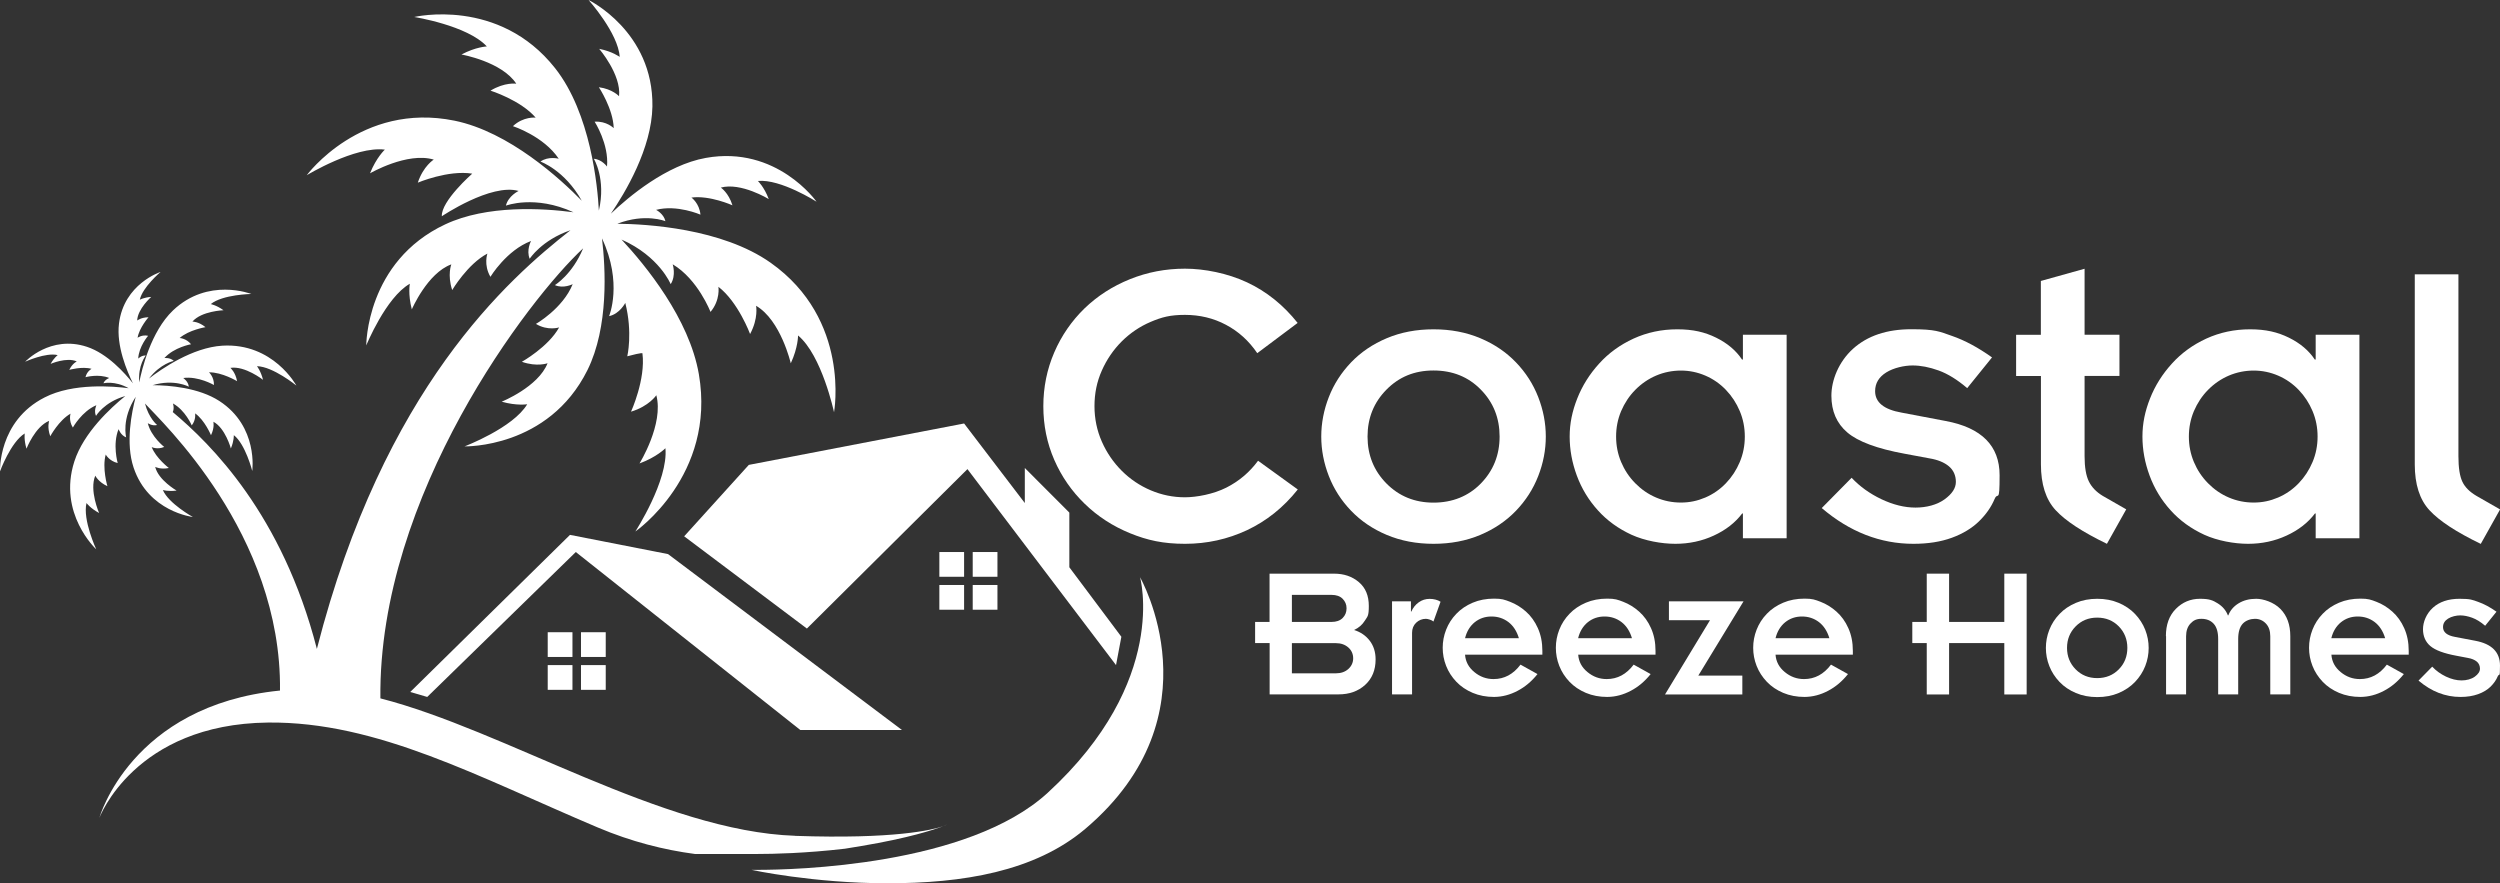 <?xml version="1.0" encoding="UTF-8"?> <svg xmlns="http://www.w3.org/2000/svg" id="Layer_1" version="1.1" viewBox="0 0 3133 1106.8"><rect x="0" y="0" width="3133" height="1106.8" fill="#333333" stroke="none"/><defs><style> .st0 { fill: #fff; } </style></defs><g><path class="st0" d="M1428.6,722.9s37.2,130.4-115.7,270.7c-100,91.7-318.8,96.5-363.2,96.5s-8,0-8,0c0,0,77.4,16.8,170.6,16.8s184.4-14.2,248.4-68.7c167.3-142.4,67.8-315.2,67.8-315.2Z"></path><path class="st0" d="M1181.8,1035.3c3.3-1.1,4.6-1.9,4.6-1.9,0,0-1.5.7-4.6,1.9Z"></path></g><rect class="st0" x="686.4" y="792.3" width="31" height="31"></rect><rect class="st0" x="728.1" y="792.3" width="31" height="31"></rect><rect class="st0" x="686.4" y="833.5" width="31" height="31"></rect><rect class="st0" x="728.1" y="833.5" width="31" height="31"></rect><rect class="st0" x="1177.2" y="691.8" width="31" height="31"></rect><rect class="st0" x="1219" y="691.8" width="31" height="31"></rect><rect class="st0" x="1177.2" y="733.1" width="31" height="31"></rect><rect class="st0" x="1219" y="733.1" width="31" height="31"></rect><g><polygon class="st0" points="1340.1 710.9 1340.1 642.4 1284.3 586.5 1284.3 630.4 1208.2 530.7 938.4 582.6 857.4 672.1 1011.2 787.7 1212.4 587.9 1398.6 833.5 1405.3 798 1340.1 710.9"></polygon><polygon class="st0" points="837.2 694.4 714.3 670.3 514.1 867.2 535.4 873.4 721.6 691.8 1002.9 914.8 1130.3 914.8 1130.3 914.8 837.2 694.4 837.2 694.4"></polygon></g><path class="st0" d="M996.3,1047.4c-166.1-5.7-363.4-132.2-519.6-172.2h0c-2.8-254.8,186.7-501.6,254.1-564-13.6,32.9-35.4,46-35.4,46.1,10.6,4.8,22.3-1.2,22.3-1.2-12.3,30.5-46.1,49.9-46.1,49.8,14.9,9.1,29.1,4.4,29.1,4.4-13.5,24.5-46.7,43.1-46.7,43.1,19,6.7,32.2,1.8,32.2,1.8-11.6,29.7-57.5,48.2-57.5,48.2,19,5.4,32,3.2,32,3.2-17.7,29.7-78.5,52.8-78.5,52.8,0,0,105.1,2.8,154-95.6,26.8-54.1,22.7-127.8,18.2-165.1,26.3,56.1,8.9,97.4,8.9,97.5,13.4-2.9,20.3-16.6,20.3-16.6,9.5,37.4,2.5,67,2.5,66.9,19.8-5.3,19-3.7,19-3.7,4.2,32.6-14.3,73.1-14.3,73.1,22.6-6.8,31.7-20.6,31.7-20.6,9.6,36.1-21.1,85.5-21.1,85.5,21.7-8,32.5-19.1,32.5-19.1,3.8,40.4-37.7,104.4-37.7,104.4,0,0,101.5-70.2,79.6-197.2-12-69.5-66.7-136.3-96.9-168.7,47.4,21,61.6,55.9,61.6,55.9,7.1-11,2.5-24.9,2.5-24.9,31.7,18.9,47.4,59.7,47.4,59.7,12.6-15,9.9-31.5,9.9-31.5,24.9,19.2,39.7,59.2,39.7,59.2,10.7-19.9,7.5-35.4,7.5-35.4,31,18,43.5,72.1,43.5,72.1,9.3-20.1,9.1-34.9,9.1-34.9,29.9,24.8,45.1,96.2,45.1,96.2,0,0,21.3-116.1-79.4-187.3-61.3-43.3-156.1-48.6-192.2-48.9,35.1-13.6,60.3-3.2,60.3-3.2-2.1-9.4-11.7-14.2-11.7-14.2,26.2-6.9,55.6,6,55.6,6-1.3-14.3-11.3-21.4-11.3-21.4,22.9-3.1,51.4,9.7,51.4,9.7-4.9-15.9-14.6-22.2-14.6-22.2,25.3-6.9,60.1,14.4,60.1,14.4-5.7-15.2-13.6-22.7-13.6-22.7,28.4-2.8,73.5,26,73.5,26,0,0-49.8-70.9-138.8-54.9-49.6,8.9-96.9,48.9-119,69.9,17.9-26.2,51.2-81.7,52.1-134.4C818.9,39.3,737.6,0,737.6,0c0,0,37.2,41.6,39,71.3,0,0-9.1-6.8-25.7-10.1,0,0,27.8,32.2,24.9,59.4,0,0-8.1-9-25.3-11.3,0,0,18,27.2,18.6,51.3,0,0-8.9-9.1-23.9-8.1,0,0,18.1,28.1,15.5,56.2,0,0-6.6-9.1-16.5-9.7,0,0,15.5,25.1,6.3,64.9-1.6-30.4-10.2-121.9-54.8-178.4C625.2-3.9,519.1,21.3,519.1,21.3c0,0,66.6,10.5,91,36.9,0,0-13.7.5-31.8,10.1,0,0,50.6,8.9,68.7,36.6,0,0-14.4-2.2-32.3,8.7,0,0,37.6,11.8,56.6,33.8,0,0-15.3-1.7-28.5,10.7,0,0,38.4,12.4,57.4,40.8,0,0-13.1-3.5-22.9,3.6,0,0,30.2,10.5,51.8,49.1-26.4-27-90.9-86.4-159.6-100.4-117.2-23.8-185.1,68.4-185.1,68.4,0,0,60.5-36.8,97.9-32.1,0,0-10.6,9.7-18.6,29.7,0,0,46.6-27.1,79.9-17.2,0,0-13.1,8-20,28.9,0,0,38.1-16.1,68.2-11.3,0,0-39.2,34.4-38.1,53.4,0,0,61.7-41.6,96.2-31.7,0,0-12.9,6.1-15.9,18.4,0,0,36.2-13.9,84.7,8.3-38.5-5.1-108.3-9.4-160.6,15.1-99.5,46.6-99.1,151.8-99.1,151.8,0,0,24.5-60.2,54.6-77.3,0,0-2.5,13,2.5,32.1,0,0,19.5-45.5,49.5-56.4,0,0-5.2,13.1,1.1,32.2,0,0,19.3-32.7,44.1-45.7,0,0-5,14,3.8,29.1,0,0,20.1-33.3,50.9-44.9,0,0-6.2,11.5-1.7,22.3,0,0,14.8-23.3,51.1-35.8-77.4,60.8-234,197.5-317.8,524.7-43.3-168.5-132.8-256.8-180.6-296.8,2.3-5.1.2-10.8.2-10.8,15.4,8.4,23.6,27.5,23.6,27.5,5.7-7.4,4.2-15.1,4.2-15.1,12.2,8.7,19.9,27.4,19.9,27.4,4.7-9.6,3-16.9,3-16.9,15,8,21.9,33.5,21.9,33.5,4.1-9.7,3.7-16.7,3.7-16.7,14.6,11.3,23.1,44.9,23.1,44.9,0,0,8-55.6-41.1-87.6-25.8-16.8-63-19.8-83.8-19.9,27.3-8.1,45.4,1.9,45.4,1.9-.7-6.8-7-10.9-7-10.9,19-2.6,38.5,8.8,38.5,8.8.3-10.1-6.2-15.9-6.2-15.9,16.3-.3,35.2,11.1,35.2,11.1-2.1-11.5-8.4-16.7-8.4-16.7,18.3-2.8,40.9,15,40.9,15-2.7-11.1-7.6-17.1-7.6-17.1,20.1.4,49.4,24.3,49.4,24.3,0,0-29-53.8-92.8-50-37.4,2.3-76,28.9-91.9,41.2,14.3-18.8,31.1-22.1,31.1-22.1-4.6-4.5-11.8-3.6-11.8-3.6,12.2-13.6,33.4-17.3,33.4-17.3-6.1-7.5-14.3-7.8-14.3-7.8,11.7-10.2,32.4-13.6,32.4-13.6-8.6-7.1-16.4-7-16.4-7,11.6-13.3,39-14.2,39-14.2-8.8-6.4-16-7.7-16-7.7,14.8-12.1,50.8-12.7,50.8-12.7,0,0-54.2-21.3-98.2,20.7-27.7,26.5-39.1,74.1-42.2,90.1-1.9-21.6,8.2-33.7,8.2-33.7-5.3-.4-9.5,3.9-9.5,3.9.7-15.1,12.4-28.6,12.4-28.6-7.8-1.7-13.2,2.5-13.2,2.5,2.1-12.7,13.7-25.7,13.7-25.7-9.2,0-14.2,4.1-14.2,4.1.5-14.6,17.6-29.6,17.6-29.6-9,.5-14.3,3.5-14.3,3.5,3.2-15.5,26-34.8,26-34.8,0,0-45.9,14.7-52.1,64.7-3.5,27.9,10,59.7,17.5,74.9-10.1-12.8-32.1-37.4-57.7-45.8-45.8-15.1-77.4,18.7-77.4,18.7,0,0,26-11.9,40.8-8.3,0,0-4.7,3.4-8.9,11,0,0,20-8.7,32.8-3.1,0,0-5.6,2.6-9.4,10.6,0,0,16-4.6,27.9-1.3,0,0-5.8,3-7.6,10.5,0,0,16.5-4.6,29.8,1,0,0-5.4,1.8-7.3,6.6,0,0,14.1-3.6,31.6,6.2-19.1-2.5-69.6-6.8-105.2,11.5C-2.6,527.7,0,590.7,0,590.7c0,0,13.4-36.6,31-47.5,0,0-1.2,7.8,2.2,19.1,0,0,10.7-27.7,28.4-34.9,0,0-2.8,7.9,1.4,19.3,0,0,10.8-20,25.4-28.3,0,0-2.7,8.5,2.9,17.4,0,0,11.3-20.4,29.5-28,0,0-3.4,7-.5,13.4,0,0,10.1-17.3,36.7-24.9-18.4,14.9-52.2,46-63.8,81.9-21.1,65.5,27.4,110.2,27.4,110.2,0,0-17.2-36.9-12.2-58,0,0,4.9,6.7,15.8,12.5,0,0-12.5-28.4-4.8-46.8,0,0,3.8,8,15.2,13.2,0,0-6.8-22.8-2.1-39.7,0,0,4.3,8.2,15,10.7,0,0-6.7-23.4,1.1-42.5,0,0,2.6,7.7,9.5,10.3,0,0-6.1-23.2,12-50.8-5.2,19.4-12.9,58-2.7,88.6,18.5,55.6,74.3,62,74.3,62,0,0-30.4-16.8-37.6-33.8,0,0,6.7,2.1,17.2.7,0,0-22.9-13.2-26.8-29.7,0,0,6.6,3.6,17.1,1.4,0,0-16.1-12.3-21.5-26.2,0,0,7.1,3.5,15.7-.2,0,0-16.4-12.7-20.6-29.8,0,0,5.7,4,11.7,2.3,0,0-10.5-8.5-15.2-26.9,19.6,21.7,171.4,162.7,169.2,359.7-187,18.7-226.4,159.6-226.4,159.6,0,0,43.9-117.7,211.5-119.5,137-1.4,263.7,68.4,413.1,131.5,42.3,17.9,83.2,28.1,121.7,33.2h71.6s2.7,0,7.5,0c18.2,0,59.3-.8,109-6.6,7.2-1.2,14.1-2.3,20.7-3.4,59.2-9.9,91.2-20.5,102.4-24.8-13.7,4.7-61.1,16.4-185.6,12.1Z"></path><g><path class="st0" d="M1626.3,613.5c-17.9,22.5-39.1,39.4-63.5,50.9-24.4,11.4-50.3,17.1-77.7,17.1s-47.2-4.4-68.8-13.2c-21.6-8.8-40.6-21.1-56.9-36.9-16.3-15.8-29.1-34.2-38.2-55.1-9.1-20.9-13.7-43.3-13.7-67.2s4.6-46.4,13.7-67.5c9.1-21.1,21.8-39.4,37.9-55.1,16.2-15.6,35.1-27.8,56.9-36.6,21.8-8.8,44.8-13.2,69-13.2s53.3,5.7,77.7,17.1c24.4,11.4,45.6,28.4,63.5,50.9l-50.6,37.9c-10.5-15.5-23.6-27.3-39.3-35.6-15.6-8.3-32.8-12.4-51.4-12.4s-29,2.9-42.7,8.7c-13.7,5.8-25.8,14-36.4,24.5-10.5,10.5-18.9,22.8-25,36.6-6.2,13.9-9.2,28.7-9.2,44.5s3.1,30.7,9.2,44.5c6.1,13.9,14.5,26.1,25,36.6s22.7,18.7,36.4,24.5c13.7,5.8,27.9,8.7,42.7,8.7s35.9-4,51.9-12.1c16-8.1,29.2-19.3,39.8-33.7l49.5,35.8Z"></path><path class="st0" d="M1665.3,497.6c6.3-16.2,15.6-30.6,27.9-43.5,12.3-12.8,27.2-22.9,44.8-30.3,17.6-7.4,37.1-11.1,58.5-11.1s40.9,3.7,58.5,11.1c17.6,7.4,32.5,17.5,44.8,30.3,12.3,12.8,21.6,27.3,27.9,43.5,6.3,16.2,9.5,32.7,9.5,49.5s-3.2,33.4-9.5,49.5c-6.3,16.2-15.6,30.7-27.9,43.5-12.3,12.8-27.2,22.9-44.8,30.3-17.6,7.4-37.1,11.1-58.5,11.1s-40.9-3.7-58.5-11.1c-17.6-7.4-32.5-17.5-44.8-30.3-12.3-12.8-21.6-27.3-27.9-43.5-6.3-16.2-9.5-32.7-9.5-49.5s3.2-33.4,9.5-49.5ZM1737.5,605.9c15.8,16,35.5,24,59,24s43.7-8,59.3-24c15.6-16,23.5-35.6,23.5-58.8s-7.8-42.8-23.5-58.8c-15.6-16-35.4-24-59.3-24s-43.2,8-59,24c-15.8,16-23.7,35.6-23.7,58.8s7.9,42.8,23.7,58.8Z"></path><path class="st0" d="M2184.4,643.5h-1.1c-8.8,11.6-20.6,20.8-35.6,27.7-14.9,6.9-31,10.3-48.2,10.3s-38.3-3.8-54.8-11.3c-16.5-7.6-30.6-17.7-42.2-30.6-11.6-12.8-20.4-27.3-26.4-43.5-6-16.2-9-32.5-9-49s3.2-31.7,9.5-47.7c6.3-16,15.5-30.6,27.4-43.7,11.9-13.2,26.3-23.6,43.2-31.4,16.9-7.7,35.1-11.6,54.8-11.6s34.5,3.5,48.7,10.5c14.2,7,25,16.2,32.4,27.4h1.1v-31.1h54.8v255.1h-54.8v-31.1ZM2031.6,579c4.2,10,10.1,18.9,17.7,26.6,7.6,7.7,16.2,13.7,26.1,17.9,9.8,4.2,20.2,6.3,31.1,6.3s20.7-2.1,30.6-6.3c9.8-4.2,18.4-10.2,25.8-17.9,7.4-7.7,13.2-16.6,17.4-26.6s6.3-20.6,6.3-31.9-2.1-21.9-6.3-31.9c-4.2-10-10-18.9-17.4-26.6-7.4-7.7-16-13.7-25.8-17.9-9.8-4.2-20-6.3-30.6-6.3s-21.3,2.1-31.1,6.3c-9.8,4.2-18.5,10.2-26.1,17.9-7.6,7.7-13.4,16.6-17.7,26.6-4.2,10-6.3,20.6-6.3,31.9s2.1,21.9,6.3,31.9Z"></path><path class="st0" d="M2320.4,598.7c10.2,10.9,22.7,19.9,37.4,26.9,14.8,7,29,10.5,42.7,10.5s26.9-3.4,36.4-10.3c9.5-6.9,14.2-14.1,14.2-21.9s-2.9-14.6-8.7-19.5c-5.8-4.9-14-8.3-24.5-10l-31.1-5.8c-34.4-6.3-58.3-15.2-71.7-26.6-13.4-11.4-20-26.8-20-46.1s9-42.4,27.1-58.8c18.1-16.3,42.4-24.5,73-24.5s35,2.8,51.1,8.4c16.2,5.6,32.8,14.6,50.1,26.9l-31.1,38.5c-12.3-10.5-24.2-17.9-35.8-22.1-11.6-4.2-22.5-6.3-32.7-6.3s-23.6,2.9-32.9,8.7c-9.3,5.8-14,13.6-14,23.5,0,14.1,11.1,23,33.2,26.9l55.3,10.5c45,8.4,67.5,31.1,67.5,68s-2.1,19.8-6.3,29.8-10.7,19.3-19.5,27.9c-8.8,8.6-20.1,15.5-34,20.6-13.9,5.1-30,7.6-48.2,7.6-41.5,0-79.8-14.9-114.9-44.8l37.4-37.9Z"></path><path class="st0" d="M2526.5,419.6h31.1v-67.5l54.8-15.3v82.7h43.7v51.6h-43.7v100.7c0,13.7,1.8,24.2,5.3,31.4,3.5,7.2,9.3,13.3,17.4,18.2l29.5,16.9-24.2,43.2c-30.6-14.8-52-28.8-64.3-42.2-12.3-13.3-18.4-32.5-18.4-57.4v-110.7h-31.1v-51.6Z"></path><path class="st0" d="M2902.2,643.5h-1.1c-8.8,11.6-20.6,20.8-35.6,27.7-14.9,6.9-31,10.3-48.2,10.3s-38.3-3.8-54.8-11.3c-16.5-7.6-30.6-17.7-42.2-30.6-11.6-12.8-20.4-27.3-26.4-43.5-6-16.2-9-32.5-9-49s3.2-31.7,9.5-47.7c6.3-16,15.5-30.6,27.4-43.7,11.9-13.2,26.3-23.6,43.2-31.4,16.9-7.7,35.1-11.6,54.8-11.6s34.5,3.5,48.7,10.5c14.2,7,25,16.2,32.4,27.4h1.1v-31.1h54.8v255.1h-54.8v-31.1ZM2749.4,579c4.2,10,10.1,18.9,17.7,26.6,7.6,7.7,16.2,13.7,26.1,17.9,9.8,4.2,20.2,6.3,31.1,6.3s20.7-2.1,30.6-6.3c9.8-4.2,18.4-10.2,25.8-17.9,7.4-7.7,13.2-16.6,17.4-26.6s6.3-20.6,6.3-31.9-2.1-21.9-6.3-31.9c-4.2-10-10-18.9-17.4-26.6-7.4-7.7-16-13.7-25.8-17.9-9.8-4.2-20-6.3-30.6-6.3s-21.3,2.1-31.1,6.3c-9.8,4.2-18.5,10.2-26.1,17.9-7.6,7.7-13.4,16.6-17.7,26.6-4.2,10-6.3,20.6-6.3,31.9s2.1,21.9,6.3,31.9Z"></path><path class="st0" d="M3080.9,343.7v228.2c0,14.4,1.7,25,5,31.9,3.3,6.9,9.2,12.7,17.7,17.7l29.5,16.9-24.2,43.2c-30.6-14.8-52-28.8-64.3-42.2-12.3-13.3-18.4-32.5-18.4-57.4v-238.2h54.8Z"></path></g><g><path class="st0" d="M1591,805.9h-18.1v-26.5h18.1v-60.5h80.8c12.4,0,22.7,3.5,31.1,10.6,8.4,7.1,12.5,17,12.5,29.9s-1.6,13-4.9,18.3c-3.3,5.3-7.8,9.2-13.6,11.8,8.2,2.6,14.7,7,19.6,13.4,4.9,6.4,7.4,14.2,7.4,23.5,0,13.3-4.4,24-13.1,31.9-8.8,8-19.9,11.9-33.4,11.9h-86.3v-64.4ZM1619,779.4h49.7c5.9,0,10.6-1.6,13.9-4.9s4.9-7.4,4.9-12.2-1.7-8.6-4.9-11.9c-3.3-3.3-7.9-4.9-13.9-4.9h-49.7v34ZM1619,843.8h55.2c6.3,0,11.5-1.8,15.5-5.4s6.1-8.1,6.1-13.4-2-10-6.1-13.6-9.3-5.4-15.5-5.4h-55.2v37.9Z"></path><path class="st0" d="M1744.6,753.6h23.6v12.8h.5c2.1-4.8,5.2-8.7,9.3-11.6,4.1-2.9,8.6-4.3,13.6-4.3s10,1.2,13.7,3.6l-8.9,24.8c-1.1-1-2.7-1.8-4.6-2.4-1.9-.6-3.5-1-4.8-1-4.8,0-8.9,1.7-12.3,4.9-3.4,3.3-5.1,7.5-5.1,12.7v77.1h-25.1v-116.7Z"></path><path class="st0" d="M1926.6,845c-7.1,8.8-15.3,15.8-24.7,20.7-9.4,5-19.2,7.6-29.5,7.7-9.8,0-18.7-1.7-26.8-5.1-8-3.4-14.9-8-20.5-13.9-5.6-5.9-9.9-12.5-12.8-19.9-2.9-7.4-4.3-14.9-4.3-22.7s1.4-15.3,4.3-22.7c2.9-7.4,7.1-14,12.8-19.9,5.6-5.9,12.5-10.5,20.5-13.9,8-3.4,17-5.1,26.8-5.1s13.1,1.3,20.1,4c7,2.7,13.6,6.7,19.8,12.2,6.2,5.5,11.2,12.4,14.9,20.7,3.8,8.4,5.7,17.9,5.7,28.7v4.6h-96.9c.6,8.7,4.5,16,11.6,21.8,7.1,5.9,15.1,8.8,24.1,8.8,13.5,0,24.7-6,33.8-18.1l21.2,11.8ZM1903.5,799.9c-2.6-8.8-7-15.6-13.1-20.3-6.2-4.7-13.3-7-21.3-7s-15,2.4-21,7.2c-5.9,4.8-10,11.5-12.1,20h67.5Z"></path><path class="st0" d="M2068.4,845c-7.1,8.8-15.3,15.8-24.7,20.7-9.4,5-19.2,7.6-29.5,7.7-9.8,0-18.7-1.7-26.8-5.1-8-3.4-14.9-8-20.5-13.9-5.6-5.9-9.9-12.5-12.8-19.9-2.9-7.4-4.3-14.9-4.3-22.7s1.4-15.3,4.3-22.7c2.9-7.4,7.1-14,12.8-19.9,5.6-5.9,12.5-10.5,20.5-13.9,8-3.4,17-5.1,26.8-5.1s13.1,1.3,20.1,4c7,2.7,13.6,6.7,19.8,12.2,6.2,5.5,11.2,12.4,14.9,20.7,3.8,8.4,5.7,17.9,5.7,28.7v4.6h-96.9c.6,8.7,4.5,16,11.6,21.8,7.1,5.9,15.1,8.8,24.1,8.8,13.5,0,24.7-6,33.8-18.1l21.2,11.8ZM2045.2,799.9c-2.6-8.8-7-15.6-13.1-20.3-6.2-4.7-13.3-7-21.3-7s-15,2.4-21,7.2c-5.9,4.8-10,11.5-12.1,20h67.5Z"></path><path class="st0" d="M2143.1,777.2h-51.6v-23.6h93.5l-56.7,93.1h55.2v23.6h-96.9l56.4-93.1Z"></path><path class="st0" d="M2315.7,845c-7.1,8.8-15.3,15.8-24.7,20.7-9.4,5-19.2,7.6-29.5,7.7-9.8,0-18.7-1.7-26.8-5.1-8-3.4-14.9-8-20.5-13.9-5.6-5.9-9.9-12.5-12.8-19.9-2.9-7.4-4.3-14.9-4.3-22.7s1.4-15.3,4.3-22.7c2.9-7.4,7.1-14,12.8-19.9,5.6-5.9,12.5-10.5,20.5-13.9,8-3.4,17-5.1,26.8-5.1s13.1,1.3,20.1,4c7,2.7,13.6,6.7,19.8,12.2,6.2,5.5,11.2,12.4,14.9,20.7,3.8,8.4,5.7,17.9,5.7,28.7v4.6h-96.9c.6,8.7,4.5,16,11.6,21.8,7.1,5.9,15.1,8.8,24.1,8.8,13.5,0,24.7-6,33.8-18.1l21.2,11.8ZM2292.6,799.9c-2.6-8.8-7-15.6-13.1-20.3-6.2-4.7-13.3-7-21.3-7s-15,2.4-21,7.2c-5.9,4.8-10,11.5-12.1,20h67.5Z"></path><path class="st0" d="M2414.6,805.9h-18.1v-26.5h18.1v-60.5h28v60.5h69.2v-60.5h28v151.4h-28v-64.4h-69.2v64.4h-28v-64.4Z"></path><path class="st0" d="M2568.2,789.3c2.9-7.4,7.1-14,12.8-19.9,5.6-5.9,12.5-10.5,20.5-13.9,8-3.4,17-5.1,26.8-5.1s18.7,1.7,26.8,5.1c8,3.4,14.9,8,20.5,13.9,5.6,5.9,9.9,12.5,12.8,19.9,2.9,7.4,4.3,14.9,4.3,22.7s-1.4,15.3-4.3,22.7c-2.9,7.4-7.2,14-12.8,19.9-5.6,5.9-12.5,10.5-20.5,13.9-8,3.4-17,5.1-26.8,5.1s-18.7-1.7-26.8-5.1c-8-3.4-14.9-8-20.5-13.9-5.6-5.9-9.9-12.5-12.8-19.9-2.9-7.4-4.3-14.9-4.3-22.7s1.4-15.3,4.3-22.7ZM2601.2,838.8c7.2,7.3,16.2,11,27,11s20-3.7,27.1-11c7.2-7.3,10.7-16.3,10.7-26.9s-3.6-19.6-10.7-26.9c-7.2-7.3-16.2-11-27.1-11s-19.8,3.7-27,11c-7.2,7.3-10.8,16.3-10.8,26.9s3.6,19.6,10.8,26.9Z"></path><path class="st0" d="M2714.3,797.2c0-14.3,4.1-25.7,12.4-34.1,8.3-8.4,18.4-12.7,30.3-12.7s16.1,1.9,22.2,5.7c6.1,3.8,10.4,8.8,12.8,15.1h.5c2.4-6.3,6.7-11.3,12.9-15.1,6.2-3.8,13.5-5.7,22.1-5.7s22,4.2,30.3,12.7c8.3,8.4,12.4,19.8,12.4,34.1v73h-25.1v-72.8c0-6.8-1.8-12.1-5.5-16-3.7-3.9-8.3-5.9-13.7-5.9s-11.5,2-15.3,6.1c-3.8,4.1-5.7,10.5-5.7,19.2v69.4h-25.1v-69.4c0-8.7-1.9-15.1-5.7-19.2-3.8-4.1-8.9-6.1-15.3-6.1s-10,2-13.7,5.9c-3.7,3.9-5.5,9.3-5.5,16v72.8h-25.1v-73Z"></path><path class="st0" d="M3012.3,845c-7.1,8.8-15.3,15.8-24.7,20.7-9.4,5-19.2,7.6-29.5,7.7-9.8,0-18.7-1.7-26.8-5.1-8-3.4-14.9-8-20.5-13.9-5.6-5.9-9.9-12.5-12.8-19.9-2.9-7.4-4.3-14.9-4.3-22.7s1.4-15.3,4.3-22.7c2.9-7.4,7.1-14,12.8-19.9,5.6-5.9,12.5-10.5,20.5-13.9,8-3.4,17-5.1,26.8-5.1s13.1,1.3,20.1,4c7,2.7,13.6,6.7,19.8,12.2,6.2,5.5,11.2,12.4,14.9,20.7,3.8,8.4,5.7,17.9,5.7,28.7v4.6h-96.9c.6,8.7,4.5,16,11.6,21.8,7.1,5.9,15.1,8.8,24.1,8.8,13.5,0,24.7-6,33.8-18.1l21.2,11.8ZM2989.1,799.9c-2.6-8.8-7-15.6-13.1-20.3-6.2-4.7-13.3-7-21.3-7s-15,2.4-21,7.2c-5.9,4.8-10,11.5-12.1,20h67.5Z"></path><path class="st0" d="M3048.2,835.6c4.7,5,10.4,9.1,17.1,12.3,6.8,3.2,13.3,4.8,19.5,4.8s12.3-1.6,16.6-4.7,6.5-6.5,6.5-10-1.3-6.7-4-8.9c-2.7-2.2-6.4-3.8-11.2-4.6l-14.2-2.7c-15.8-2.9-26.7-7-32.8-12.2-6.1-5.2-9.2-12.3-9.2-21.1s4.1-19.4,12.4-26.9c8.3-7.5,19.4-11.2,33.4-11.2s16,1.3,23.4,3.9c7.4,2.6,15,6.7,22.9,12.3l-14.2,17.6c-5.6-4.8-11.1-8.2-16.4-10.1-5.3-1.9-10.3-2.9-14.9-2.9s-10.8,1.3-15.1,4c-4.3,2.7-6.4,6.2-6.4,10.7,0,6.4,5.1,10.5,15.2,12.3l25.3,4.8c20.6,3.9,30.9,14.2,30.9,31.1s-1,9-2.9,13.6c-1.9,4.6-4.9,8.8-8.9,12.8-4,3.9-9.2,7.1-15.6,9.4-6.4,2.3-13.7,3.5-22.1,3.5-19,0-36.5-6.8-52.6-20.5l17.1-17.4Z"></path></g></svg> 